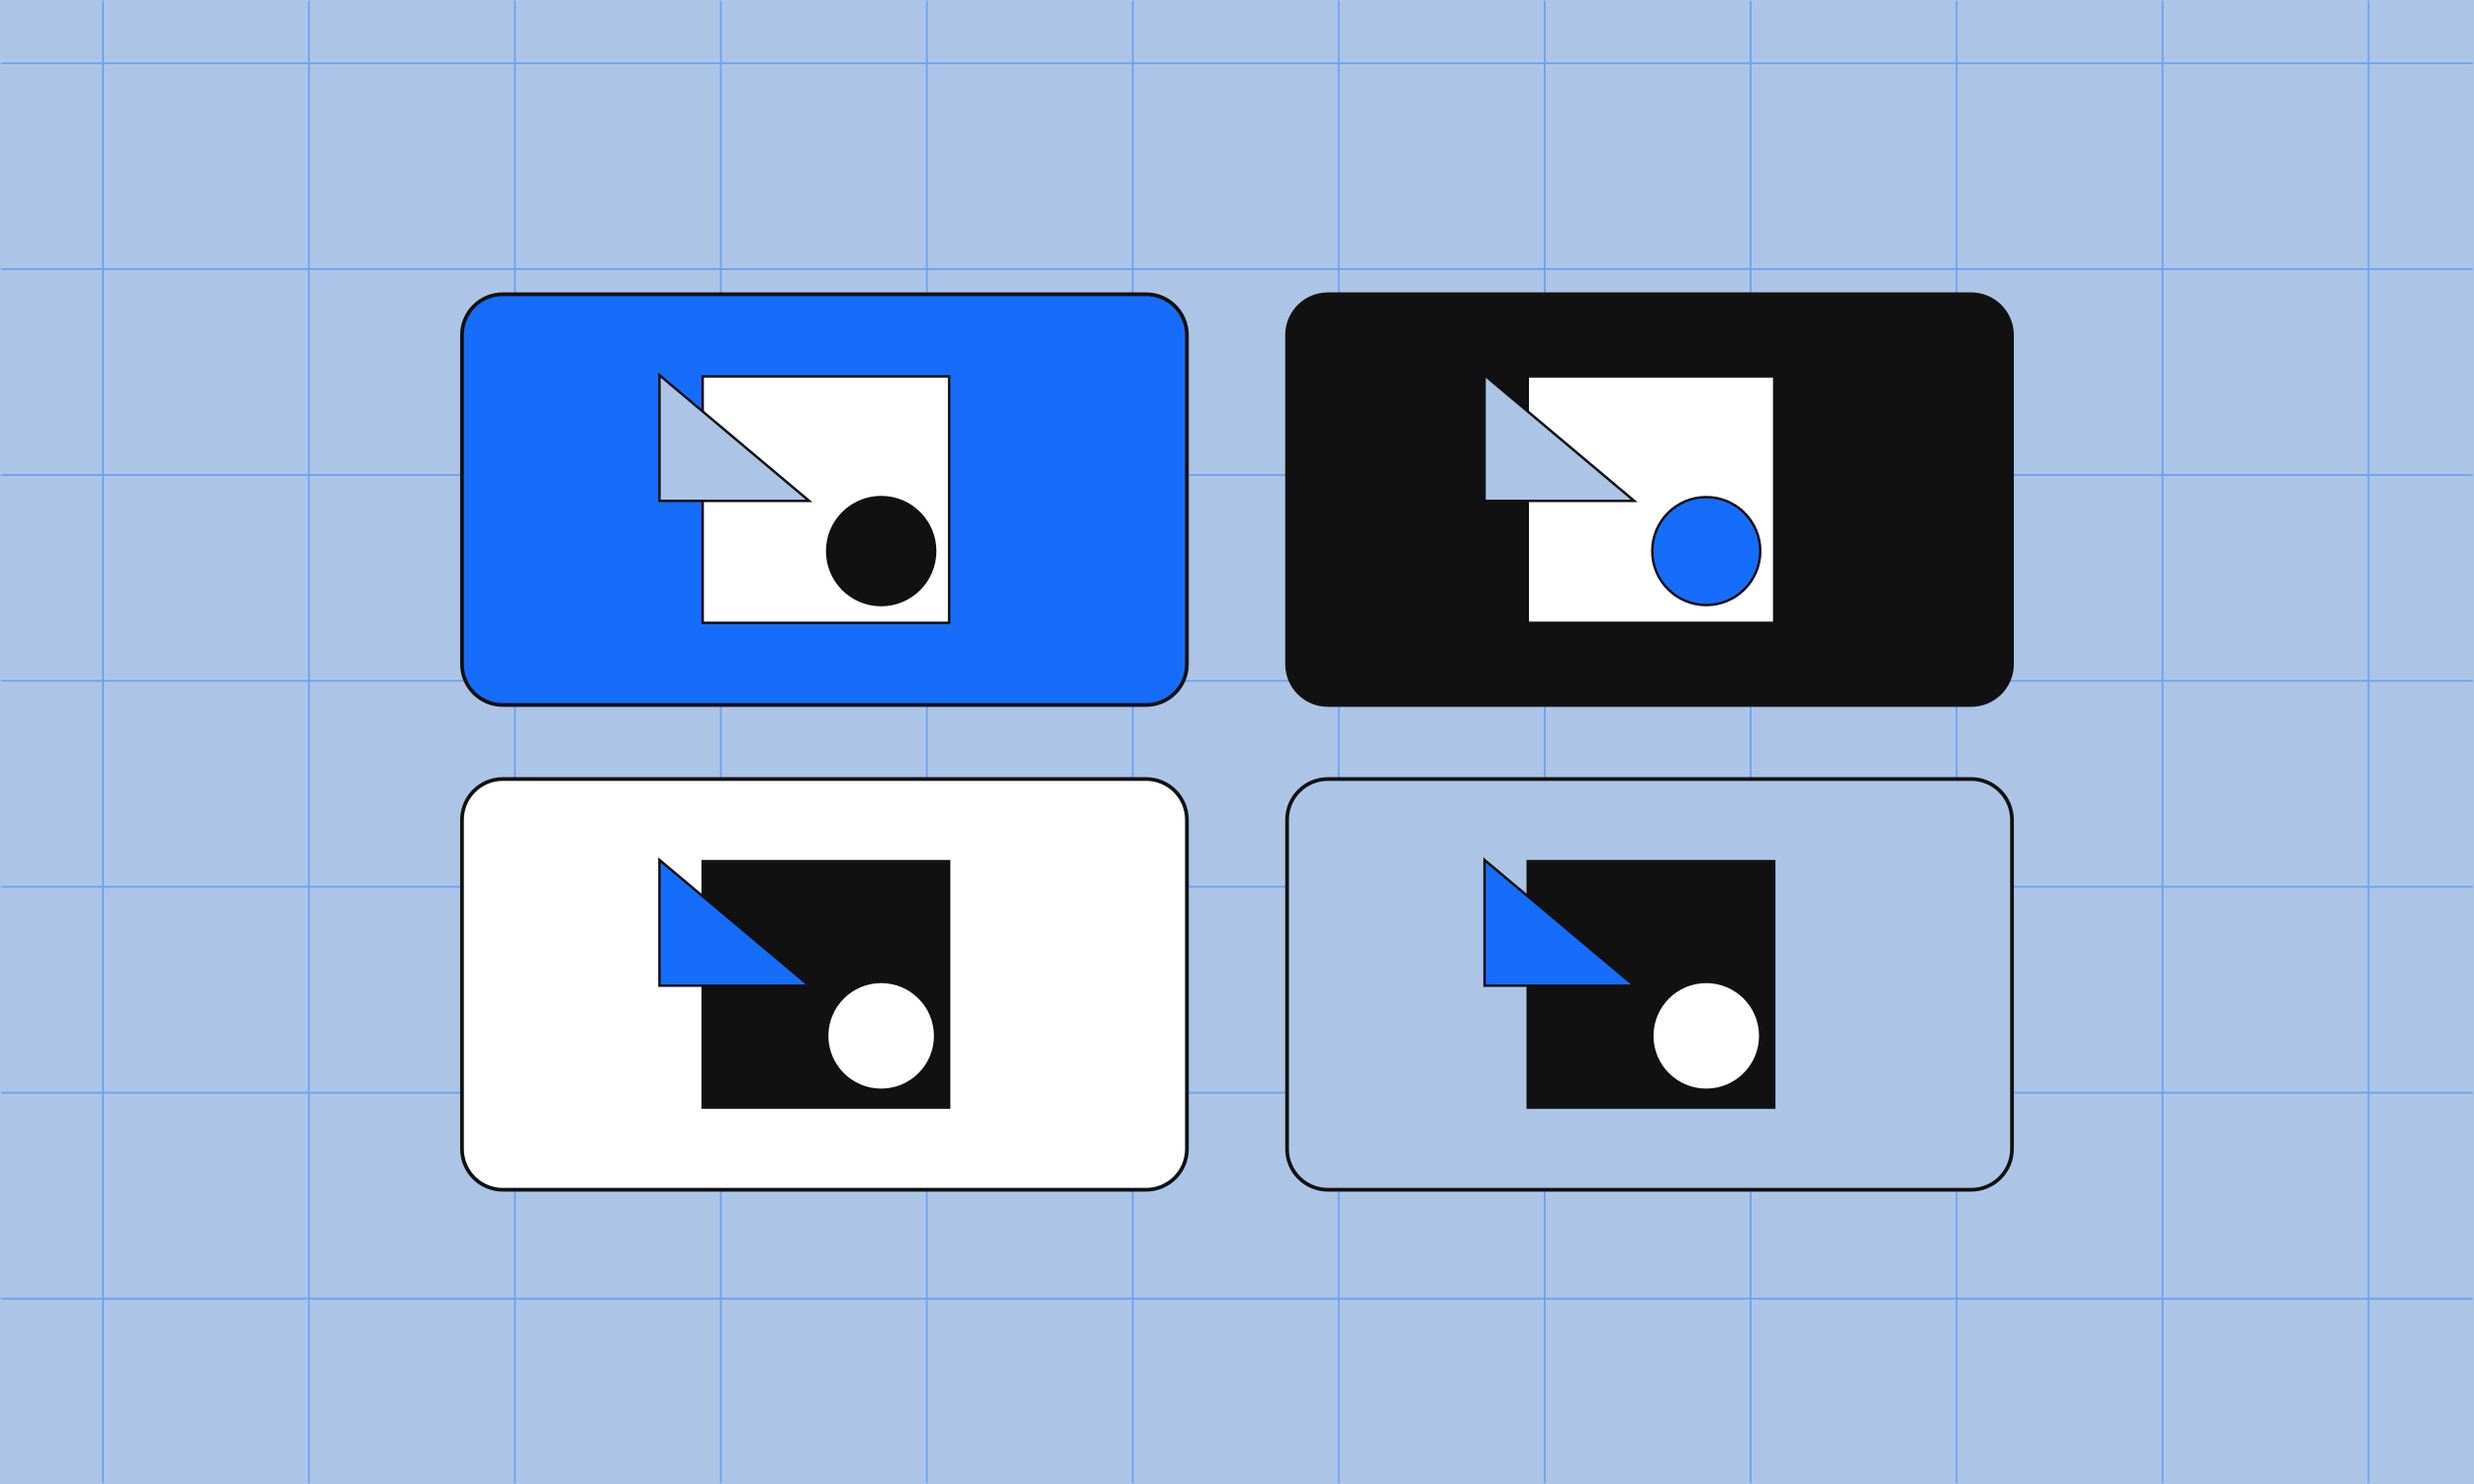 <svg width="400" height="240" viewBox="0 0 400 240" fill="none" xmlns="http://www.w3.org/2000/svg">
<rect x="0" y="0" width="400" height="240" fill="#333333" stroke="none"/>
<g clip-path="url(#clip0_3124_17450)">
<path d="M400.1 0H-0.1V240H400.1V0Z" fill="#ACC5E7"/>
<g opacity="0.4">
<mask id="mask0_3124_17450" style="mask-type:luminance" maskUnits="userSpaceOnUse" x="0" y="-1" width="400" height="242">
<path d="M400 -0.1H0V240.1H400V-0.1Z" fill="white"/>
</mask>
<g mask="url(#mask0_3124_17450)">
<path d="M16.65 -150V390" stroke="#ACC5E7" stroke-width="0.3" stroke-miterlimit="10"/>
<path d="M49.95 -150V390" stroke="#ACC5E7" stroke-width="0.3" stroke-miterlimit="10"/>
<path d="M83.25 -150V390" stroke="#ACC5E7" stroke-width="0.3" stroke-miterlimit="10"/>
<path d="M116.55 -150V390" stroke="#ACC5E7" stroke-width="0.3" stroke-miterlimit="10"/>
<path d="M149.85 -150V390" stroke="#ACC5E7" stroke-width="0.3" stroke-miterlimit="10"/>
<path d="M183.15 -150V390" stroke="#ACC5E7" stroke-width="0.3" stroke-miterlimit="10"/>
<path d="M216.45 -150V390" stroke="#ACC5E7" stroke-width="0.3" stroke-miterlimit="10"/>
<path d="M249.75 -150V390" stroke="#ACC5E7" stroke-width="0.3" stroke-miterlimit="10"/>
<path d="M283.05 -150V390" stroke="#ACC5E7" stroke-width="0.3" stroke-miterlimit="10"/>
<path d="M316.35 -150V390" stroke="#ACC5E7" stroke-width="0.3" stroke-miterlimit="10"/>
<path d="M349.65 -150V390" stroke="#ACC5E7" stroke-width="0.3" stroke-miterlimit="10"/>
<path d="M382.95 -150V390" stroke="#ACC5E7" stroke-width="0.3" stroke-miterlimit="10"/>
<path d="M-249.85 210.02H649.25" stroke="#ACC5E7" stroke-width="0.3" stroke-miterlimit="10"/>
<path d="M-249.85 176.72H649.25" stroke="#ACC5E7" stroke-width="0.3" stroke-miterlimit="10"/>
<path d="M-249.85 143.42H649.25" stroke="#ACC5E7" stroke-width="0.3" stroke-miterlimit="10"/>
<path d="M-249.85 110.12H649.25" stroke="#ACC5E7" stroke-width="0.3" stroke-miterlimit="10"/>
<path d="M-249.85 76.82H649.25" stroke="#ACC5E7" stroke-width="0.3" stroke-miterlimit="10"/>
<path d="M-249.85 43.52H649.25" stroke="#ACC5E7" stroke-width="0.3" stroke-miterlimit="10"/>
<path d="M-249.85 10.22H649.25" stroke="#ACC5E7" stroke-width="0.3" stroke-miterlimit="10"/>
</g>
<path d="M400 -0.1H0V240.1H400V-0.1Z" stroke="#ACC5E7" stroke-width="0.3" stroke-miterlimit="10"/>
</g>
<g opacity="0.4">
<mask id="mask1_3124_17450" style="mask-type:luminance" maskUnits="userSpaceOnUse" x="0" y="-1" width="400" height="242">
<path d="M400 -0.1H0V240.1H400V-0.1Z" fill="white"/>
</mask>
<g mask="url(#mask1_3124_17450)">
<path d="M16.65 -150V390" stroke="#166DFC" stroke-width="0.3" stroke-miterlimit="10"/>
<path d="M49.95 -150V390" stroke="#166DFC" stroke-width="0.3" stroke-miterlimit="10"/>
<path d="M83.25 -150V390" stroke="#166DFC" stroke-width="0.3" stroke-miterlimit="10"/>
<path d="M116.55 -150V390" stroke="#166DFC" stroke-width="0.3" stroke-miterlimit="10"/>
<path d="M149.85 -150V390" stroke="#166DFC" stroke-width="0.3" stroke-miterlimit="10"/>
<path d="M183.15 -150V390" stroke="#166DFC" stroke-width="0.3" stroke-miterlimit="10"/>
<path d="M216.45 -150V390" stroke="#166DFC" stroke-width="0.3" stroke-miterlimit="10"/>
<path d="M249.75 -150V390" stroke="#166DFC" stroke-width="0.3" stroke-miterlimit="10"/>
<path d="M283.05 -150V390" stroke="#166DFC" stroke-width="0.3" stroke-miterlimit="10"/>
<path d="M316.35 -150V390" stroke="#166DFC" stroke-width="0.3" stroke-miterlimit="10"/>
<path d="M349.65 -150V390" stroke="#166DFC" stroke-width="0.3" stroke-miterlimit="10"/>
<path d="M382.95 -150V390" stroke="#166DFC" stroke-width="0.3" stroke-miterlimit="10"/>
<path d="M-249.85 210.02H649.25" stroke="#166DFC" stroke-width="0.3" stroke-miterlimit="10"/>
<path d="M-249.85 176.72H649.25" stroke="#166DFC" stroke-width="0.3" stroke-miterlimit="10"/>
<path d="M-249.85 143.42H649.25" stroke="#166DFC" stroke-width="0.3" stroke-miterlimit="10"/>
<path d="M-249.85 110.12H649.25" stroke="#166DFC" stroke-width="0.3" stroke-miterlimit="10"/>
<path d="M-249.85 76.82H649.25" stroke="#166DFC" stroke-width="0.3" stroke-miterlimit="10"/>
<path d="M-249.85 43.52H649.25" stroke="#166DFC" stroke-width="0.3" stroke-miterlimit="10"/>
<path d="M-249.85 10.22H649.25" stroke="#166DFC" stroke-width="0.3" stroke-miterlimit="10"/>
</g>
<path d="M400 -0.1H0V240.1H400V-0.1Z" stroke="#ACC5E7" stroke-width="0.3" stroke-miterlimit="10"/>
</g>
<path d="M185.306 47.588H81.292C77.649 47.588 74.696 50.541 74.696 54.184V107.416C74.696 111.059 77.649 114.012 81.292 114.012H185.306C188.949 114.012 191.902 111.059 191.902 107.416V54.184C191.902 50.541 188.949 47.588 185.306 47.588Z" fill="#166DFC" stroke="#111111" stroke-width="0.6" stroke-miterlimit="10"/>
<path d="M153.458 60.878H113.608V100.728H153.458V60.878Z" fill="white" stroke="#111111" stroke-width="0.4" stroke-miterlimit="10"/>
<path d="M106.624 60.674V81.01H130.824L106.624 60.674Z" fill="#ACC5E7" stroke="#111111" stroke-width="0.4" stroke-miterlimit="10"/>
<path d="M142.47 97.854C147.291 97.854 151.2 93.945 151.2 89.124C151.2 84.303 147.291 80.394 142.47 80.394C137.649 80.394 133.74 84.303 133.74 89.124C133.74 93.945 137.649 97.854 142.47 97.854Z" fill="#111111" stroke="#111111" stroke-width="0.4" stroke-miterlimit="10"/>
<path d="M318.706 47.588H214.692C211.049 47.588 208.096 50.541 208.096 54.184V107.416C208.096 111.059 211.049 114.012 214.692 114.012H318.706C322.349 114.012 325.302 111.059 325.302 107.416V54.184C325.302 50.541 322.349 47.588 318.706 47.588Z" fill="#111111" stroke="#111111" stroke-width="0.6" stroke-miterlimit="10"/>
<path d="M286.858 60.878H247.008V100.728H286.858V60.878Z" fill="white" stroke="#111111" stroke-width="0.4" stroke-miterlimit="10"/>
<path d="M240.024 60.674V81.01H264.224L240.024 60.674Z" fill="#ACC5E7" stroke="#111111" stroke-width="0.4" stroke-miterlimit="10"/>
<path d="M275.87 97.854C280.691 97.854 284.6 93.945 284.6 89.124C284.6 84.303 280.691 80.394 275.87 80.394C271.049 80.394 267.14 84.303 267.14 89.124C267.14 93.945 271.049 97.854 275.87 97.854Z" fill="#166DFC" stroke="#111111" stroke-width="0.4" stroke-miterlimit="10"/>
<path d="M185.306 125.988H81.292C77.649 125.988 74.696 128.941 74.696 132.584V185.816C74.696 189.459 77.649 192.412 81.292 192.412H185.306C188.949 192.412 191.902 189.459 191.902 185.816V132.584C191.902 128.941 188.949 125.988 185.306 125.988Z" fill="white" stroke="#111111" stroke-width="0.6" stroke-miterlimit="10"/>
<path d="M153.458 139.278H113.608V179.128H153.458V139.278Z" fill="#111111" stroke="#111111" stroke-width="0.4" stroke-miterlimit="10"/>
<path d="M106.624 139.074V159.41H130.824L106.624 139.074Z" fill="#166DFC" stroke="#111111" stroke-width="0.4" stroke-miterlimit="10"/>
<path d="M142.47 176.254C147.291 176.254 151.2 172.345 151.2 167.524C151.2 162.703 147.291 158.794 142.47 158.794C137.649 158.794 133.74 162.703 133.74 167.524C133.74 172.345 137.649 176.254 142.47 176.254Z" fill="white" stroke="#111111" stroke-width="0.4" stroke-miterlimit="10"/>
<path d="M318.706 125.988H214.692C211.049 125.988 208.096 128.941 208.096 132.584V185.816C208.096 189.459 211.049 192.412 214.692 192.412H318.706C322.349 192.412 325.302 189.459 325.302 185.816V132.584C325.302 128.941 322.349 125.988 318.706 125.988Z" fill="#ACC5E7" stroke="#111111" stroke-width="0.6" stroke-miterlimit="10"/>
<path d="M286.858 139.278H247.008V179.128H286.858V139.278Z" fill="#111111" stroke="#111111" stroke-width="0.4" stroke-miterlimit="10"/>
<path d="M240.024 139.074V159.41H264.224L240.024 139.074Z" fill="#166DFC" stroke="#111111" stroke-width="0.4" stroke-miterlimit="10"/>
<path d="M275.87 176.254C280.691 176.254 284.6 172.345 284.6 167.524C284.6 162.703 280.691 158.794 275.87 158.794C271.049 158.794 267.14 162.703 267.14 167.524C267.14 172.345 271.049 176.254 275.87 176.254Z" fill="white" stroke="#111111" stroke-width="0.4" stroke-miterlimit="10"/>
</g>
<defs>
<clipPath id="clip0_3124_17450">
<rect width="400" height="240" fill="white"/>
</clipPath>
</defs>
</svg>
